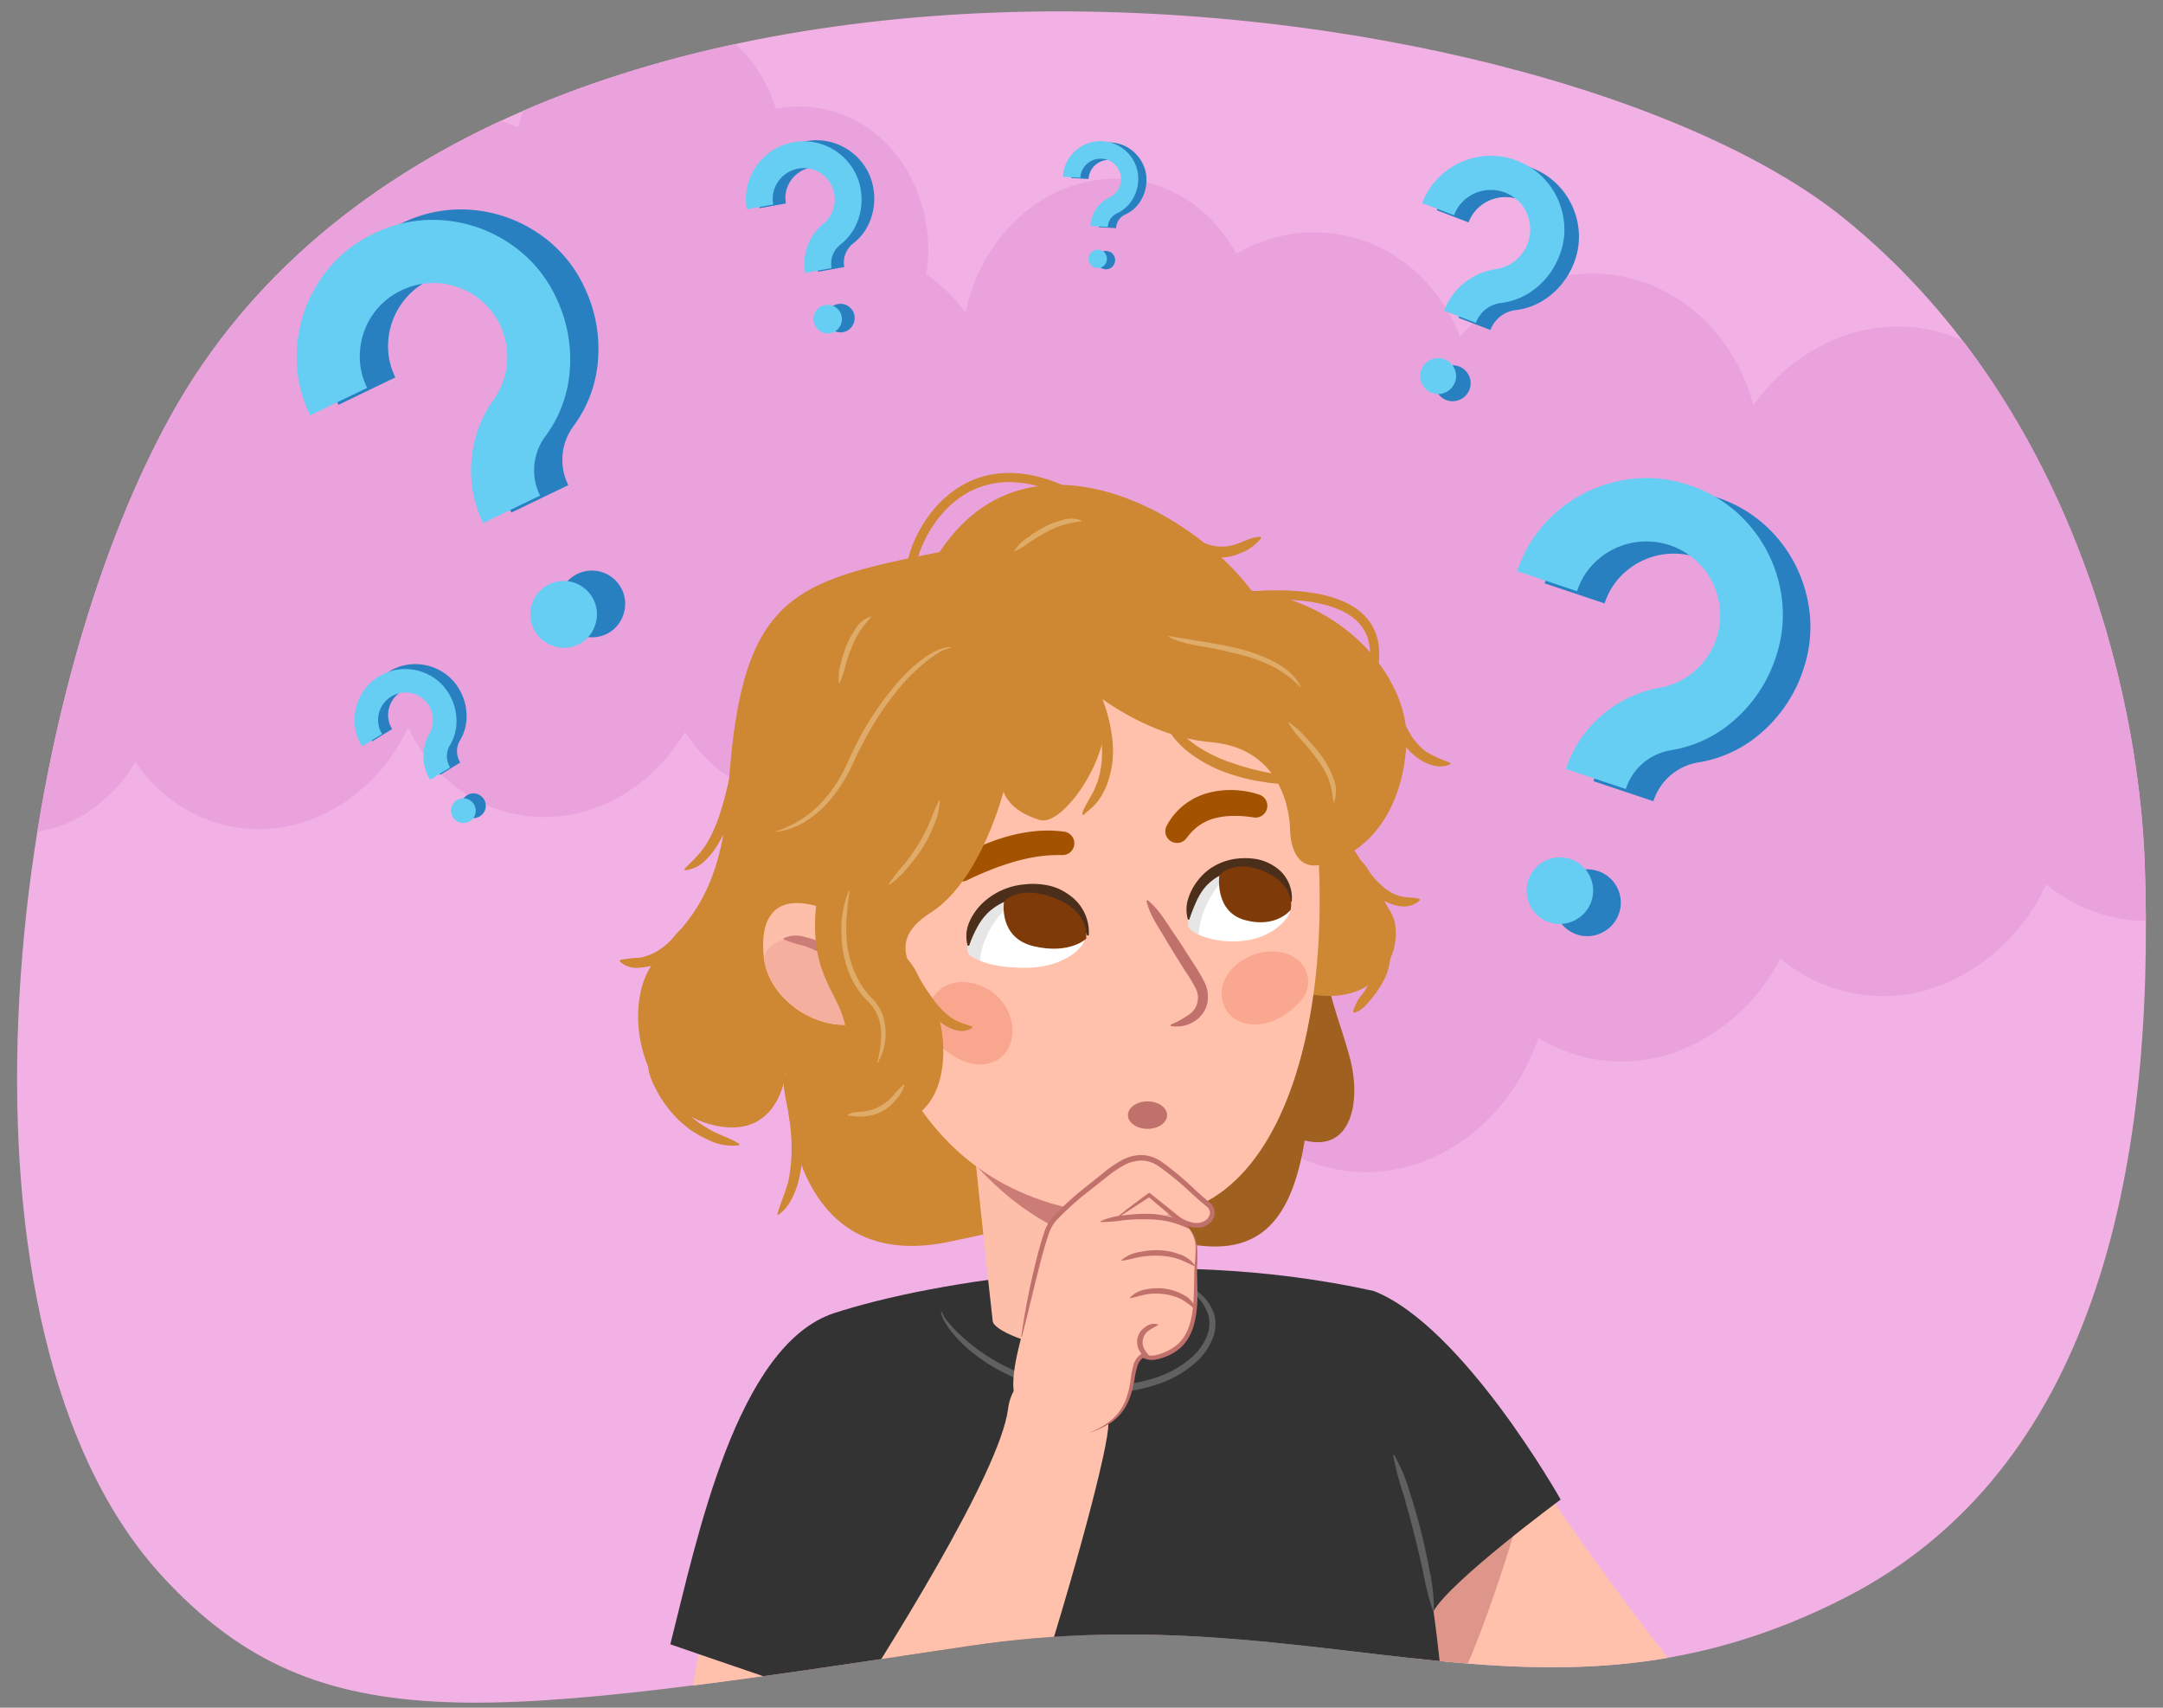 <svg id="Layer_1" data-name="Layer 1" xmlns="http://www.w3.org/2000/svg" xmlns:xlink="http://www.w3.org/1999/xlink" width="380" height="300" viewBox="0 0 380 300"><rect x="0" y="0" width="380" height="300" fill="#808080" stroke="none"/><defs><style>.cls-1,.cls-11{fill:none;}.cls-2{clip-path:url(#clip-path);}.cls-3{fill:#f2b1e5;}.cls-4{fill:#eaa2dc;}.cls-5{fill:#ffc1ab;}.cls-13,.cls-6{fill:#cc7c76;}.cls-18,.cls-21,.cls-22,.cls-6{isolation:isolate;}.cls-6{opacity:0.61;}.cls-7{fill:#333;}.cls-8{fill:#606060;}.cls-9{fill:#a06020;}.cls-10{fill:#ce8732;}.cls-11{stroke:#ce8732;stroke-miterlimit:10;stroke-width:1.612px;}.cls-12{fill:#fdbfaa;}.cls-14{fill:#a35300;}.cls-15{fill:#fff;}.cls-16{clip-path:url(#clip-path-2);}.cls-17{fill:#7f3a0b;}.cls-18{opacity:0.1;}.cls-19{fill:#4c2f1b;}.cls-20{fill:#c1716b;}.cls-21{fill:#f49a81;}.cls-21,.cls-22{opacity:0.69;}.cls-22{fill:#f69c83;}.cls-23{clip-path:url(#clip-path-3);}.cls-24{fill:#f4af9f;}.cls-25{fill:#dfab69;}.cls-26{clip-path:url(#clip-path-4);}.cls-27{fill:#7f3a0a;}.cls-28{clip-path:url(#clip-path-5);}.cls-29{fill:#2980c1;}.cls-30{fill:#66cef2;}</style><clipPath id="clip-path"><path class="cls-1" d="M28.694,277.116C-11.235,234.071.25,126.683,30,73.033,85.056-26.265,270.291-5.22,324.085,38.4c39.123,31.73,51.645,82.266,52.715,113.461,1.864,54.193-8.976,106.458-52.532,128.781-53.19,27.261-91.073-.859-153.752,8.475C86.069,301.692,56.343,306.923,28.694,277.116Z"/></clipPath><clipPath id="clip-path-2"><path class="cls-1" d="M190.488,164.948c-.289-2.073-1.41-9.128-10.22-8.444-7.095.551-10.182,5.1-10.307,9.994-.03,1.16,4.785,3.743,11.064,3.489S190.655,166.152,190.488,164.948Z"/></clipPath><clipPath id="clip-path-3"><path class="cls-1" d="M149.048,161.49c-11.716-6.126-15.817-1.706-14.843,6.791s12.374,14.962,20.068,10.08S149.048,161.49,149.048,161.49Z"/></clipPath><clipPath id="clip-path-4"><path class="cls-1" d="M226.719,159.479c-.423-2.044-1.986-8.988-9.71-7.624-6.22,1.1-8.577,5.869-8.29,10.758.068,1.158,4.529,3.36,10.053,2.62S226.965,160.666,226.719,159.479Z"/></clipPath><clipPath id="clip-path-5"><path class="cls-1" d="M190.869,164.069c-.49-2.043-2.3-8.988-11.245-7.624-7.2,1.1-9.934,5.869-9.6,10.758.078,1.159,5.245,3.36,11.643,2.62S191.154,165.256,190.869,164.069Z"/></clipPath></defs><g class="cls-2"><path class="cls-1" d="M28.575,276.078C-11.4,233.032.1,125.645,29.88,71.994,85-27.3,270.441-6.259,324.3,37.365c39.167,31.726,51.7,82.263,52.776,113.458,1.866,54.193-8.986,106.457-52.591,128.781-53.248,27.26-91.174-.859-153.923,8.474C86.014,300.654,56.255,305.885,28.575,276.078Z"/><path class="cls-3" d="M28.306,277.116C-11.667,234.071-.17,126.683,29.611,73.033,84.73-26.265,270.172-5.22,324.026,38.4c39.166,31.726,51.7,82.262,52.776,113.457,1.866,54.193-8.986,106.458-52.591,128.781-53.249,27.261-91.174-.859-153.923,8.475C85.745,301.692,55.986,306.923,28.306,277.116Z"/><path class="cls-4" d="M476.609,59.6c-4.653-14.755-19.374-22-32.88-16.174-8.845,3.814-14.974,12.285-16.845,21.822a23.32,23.32,0,0,0-19.95-.47A27.6,27.6,0,0,0,396.012,73.4,23.387,23.387,0,0,0,369.9,68.48a27.334,27.334,0,0,0-9.816,7.26c-6.64-15.355-23.011-22.486-38.114-15.974a33.275,33.275,0,0,0-13.915,11.453c-.126-.462-.255-.924-.4-1.383-5.573-17.674-23.206-26.347-39.383-19.373a32.761,32.761,0,0,0-11.747,8.682c-6-15.168-21.825-22.341-36.406-16.054a29.574,29.574,0,0,0-2.937,1.469c-6.087-11.3-18.894-16.28-30.767-11.161-8.758,3.776-14.849,12.12-16.784,21.542a27.516,27.516,0,0,0-6.9-6.756,28.006,28.006,0,0,0-2.854-17.308C154.94,21.644,145.5,17.326,136.294,19.1a26.429,26.429,0,0,0-1.97-4.759C127.781,2.083,113.287-1.518,101.951,6.3A27.748,27.748,0,0,0,91.007,22.417,26.127,26.127,0,0,0,64.64,24.875,32.962,32.962,0,0,0,52.13,42.086c-8.324-4.415-18.62-4.061-27.355,1.959A33.166,33.166,0,0,0,11.822,62.76c-8.284-4.293-18.475-3.892-27.133,2.075-12.336,8.5-17.3,25.367-12.231,39.39a22.559,22.559,0,0,0-13.142,4.121,28.423,28.423,0,0,0-11.848,22.729A22.064,22.064,0,0,0-70.7,134.527c-11.336,7.813-15.221,24.082-8.678,36.338s21.036,15.856,32.372,8.043A28.423,28.423,0,0,0-35.16,156.18a22.072,22.072,0,0,0,18.172-3.452,26.861,26.861,0,0,0,8.551-9.81,21.712,21.712,0,0,0,24.466-.681,26.631,26.631,0,0,0,7.763-8.379c8.442,12.407,24.413,15.59,37.09,6.853A32.353,32.353,0,0,0,71.7,127.8c.187.388.377.774.58,1.155,7.837,14.68,25.2,18.993,38.776,9.635a31.923,31.923,0,0,0,9.29-10.022c7.535,11.895,22.156,15.42,34.153,8.153a32.828,32.828,0,0,0,3.8,14.754c7.837,14.68,25.2,18.994,38.776,9.635a31.475,31.475,0,0,0,7.576-7.419c.111.412.228.823.357,1.232a27.443,27.443,0,0,0,6.063,10.543,37.516,37.516,0,0,0,.941,18.662c5.573,17.674,23.2,26.347,39.383,19.373,9.03-3.894,15.7-11.842,18.854-21.177a27.911,27.911,0,0,0,26.014,1.745,34.08,34.08,0,0,0,16.514-15.706,27.945,27.945,0,0,0,29.424,4.205,34.344,34.344,0,0,0,17.266-17.228,27.94,27.94,0,0,0,29.211,4.028c14.7-6.337,23.136-23.411,20.376-39.736a23.552,23.552,0,0,0,14.732-1.416c8.845-3.813,14.974-12.285,16.845-21.822a23.32,23.32,0,0,0,19.95.47C474.085,91.039,481.262,74.357,476.609,59.6Z"/><path class="cls-5" d="M266.927,254.712c5.764,9.2,39.514,58.927,57.035,67.393s-11.669,33.35-22.227,25.523c-6.451-2.616-25.56-18.526-42.506-40.448-24.782-32.389-14.339-49.4-6.911-51.111A60.112,60.112,0,0,1,266.927,254.712Z"/><path class="cls-6" d="M265.34,249.754s3.354,5.306,3.41,8.74-11.539,40.025-14.645,39.657-9.087-48.86-9.087-48.86Z"/><path class="cls-5" d="M127.06,268.2s-9.812,47-9.812,63.521c0,6.068,21.174,37.184,40.8,6.2,10.731-16.944-4.551-68.338-8.3-73.994S127.06,268.2,127.06,268.2Z"/><path class="cls-7" d="M117.764,288.855c4.659-18.371,11.6-52.608,28.845-58.2s56.911-12.26,94.75-3.862c15.7,6.2,32.822,36.637,32.822,36.637s-19.341,14.291-22.341,19.611c2.853,19.539,11.818,123.367,13.319,135.173s-42.491,27.232-85.473,13.813c-33.711-20.726-40.549-10.237-40.967-13.242-4.353-31.345,9.388-120.234,10.987-119.334C151.95,300.717,117.764,288.855,117.764,288.855Z"/><path class="cls-8" d="M165.478,230.513a6.611,6.611,0,0,0,1.089,1.738c.444.531.9,1.054,1.389,1.542a33.8,33.8,0,0,0,26.431,9.726,32.537,32.537,0,0,0,8.141-1.345,17.968,17.968,0,0,0,7.072-3.939,10.144,10.144,0,0,0,2.307-3.229,6.143,6.143,0,0,0,.439-3.775,8.118,8.118,0,0,0-1.986-3.4,19.057,19.057,0,0,0-3.151-2.7.079.079,0,0,1-.026-.109h0a.082.082,0,0,1,.1-.031,12.927,12.927,0,0,1,3.61,2.3,7.921,7.921,0,0,1,2.442,3.671,6.785,6.785,0,0,1-.411,4.465,11.224,11.224,0,0,1-2.526,3.618,19.14,19.14,0,0,1-7.5,4.285,32.825,32.825,0,0,1-8.449,1.468,36.082,36.082,0,0,1-16.728-3.008,31.5,31.5,0,0,1-7.276-4.494,22.777,22.777,0,0,1-3.023-3.038,13.852,13.852,0,0,1-1.258-1.739,5.85,5.85,0,0,1-.847-1.984.079.079,0,0,1,.152-.041Z"/><path class="cls-8" d="M159.657,286.273a18.291,18.291,0,0,1-.183,5.521c-.226,1.823-.488,3.643-.873,5.453a20.4,20.4,0,0,1-.723,2.73,3.081,3.081,0,0,1-.38.772.91.91,0,0,1-.132.145.733.733,0,0,1-.3.166,1.779,1.779,0,0,1-.229.044l-.361.048a8.106,8.106,0,0,1-1.461.039,13.68,13.68,0,0,1-5.341-1.665.081.081,0,0,1-.034-.108.082.082,0,0,1,.084-.041,45.023,45.023,0,0,0,5.335.752,8.031,8.031,0,0,0,1.278-.073l.318-.052c.03-.006.16-.027.107-.021-.2.075-.159.1-.172.092a2.874,2.874,0,0,0,.185-.474c.243-.814.407-1.718.582-2.6.322-1.781.624-3.578.919-5.378a21.885,21.885,0,0,1,1.219-5.368.084.084,0,0,1,.111-.041A.082.082,0,0,1,159.657,286.273Z"/><path class="cls-8" d="M244.909,255.6a27.936,27.936,0,0,1,2.76,6.563c.746,2.253,1.39,4.538,1.982,6.835.566,2.3,1.078,4.621,1.5,6.954a30.951,30.951,0,0,1,.764,7.075.08.08,0,0,1-.084.076h0a.083.083,0,0,1-.072-.052,48.508,48.508,0,0,1-1.737-6.871c-.512-2.3-1.04-4.589-1.628-6.865-.563-2.283-1.189-4.549-1.837-6.809a49.814,49.814,0,0,1-1.8-6.851.081.081,0,0,1,.148-.055Z"/><path class="cls-9" d="M232.872,144.263s2.31,20.474.719,24.141,2,11.169,3.7,18,.318,16.065-8.078,13.947C226.8,215,220.838,221.49,206.843,218.1c0,0-13.78,9.528-21.834,2.984s-21.4-7.717-21.577-34.635S232.872,144.263,232.872,144.263Z"/><path class="cls-10" d="M223.525,111.073c-2.738-13.887-40.18-41.8-58.456-14.095-26.531,5.3-35.314,7.647-37.229,43.963-1.779,19.322-9.34,22.216-13.536,28.868-4.9,7.771-1.717,24.425,10.462,27.706s13.264-9.065,13.264-9.065-1.135,35.768,28.481,29.74c23.986-4.882,32.053-9.217,32.383-10.018S223.525,111.073,223.525,111.073Z"/><path class="cls-10" d="M120.232,152.668c.775-.8,1.485-1.472,2.152-2.191a15.831,15.831,0,0,0,1.8-2.333,26.01,26.01,0,0,0,2.406-5.545c.623-1.951,1.118-3.956,1.553-5.986a25.95,25.95,0,0,1,1.6-6.1l.235.024a12.483,12.483,0,0,1,.248,3.221q-.137,1.588-.387,3.167a44.222,44.222,0,0,1-1.4,6.27,23.114,23.114,0,0,1-2.8,5.908,12.926,12.926,0,0,1-2.228,2.5,5.77,5.77,0,0,1-3.084,1.282Z"/><path class="cls-11" d="M160.185,99.176c.738-5.519,10.019-24.5,32.335-9.85"/><path class="cls-10" d="M205.771,92.425c1.634.36,2.627,1.379,3.876,2.042a11.414,11.414,0,0,0,3.75,1.454,7.558,7.558,0,0,0,3.86-.349c1.3-.434,2.545-1.222,4.2-1.267l.11.209a8.228,8.228,0,0,1-3.7,2.673,8.466,8.466,0,0,1-4.8.651,11.187,11.187,0,0,1-4.354-1.893A7.353,7.353,0,0,1,205.6,92.6Z"/><path class="cls-10" d="M137.73,188.771c1.5,1.745,1.946,3.914,2.453,6.013a32.644,32.644,0,0,1,.824,6.485,24.739,24.739,0,0,1-.814,6.555,15.676,15.676,0,0,1-1.255,3.091,7.707,7.707,0,0,1-2.186,2.5l-.189-.142c.62-2.141,1.469-3.883,1.957-5.883a28.011,28.011,0,0,0,.544-6.094,41.3,41.3,0,0,0-.592-6.178,37.03,37.03,0,0,1-.962-6.264Z"/><path class="cls-10" d="M119.984,162.858a.241.241,0,0,1,.059-.079.191.191,0,0,1,.237,0c.164.164.115.226.147.285a1.516,1.516,0,0,1,.042.3,2.731,2.731,0,0,1-.026.527,3.554,3.554,0,0,1-.29.934A9.093,9.093,0,0,1,119.1,166.4a10.009,10.009,0,0,1-2.9,2.5,8.493,8.493,0,0,1-3.73,1.076,4.3,4.3,0,0,1-3.608-1.1l.066-.227a19.026,19.026,0,0,1,3.373-.392,8.78,8.78,0,0,0,2.947-1.053,11.713,11.713,0,0,0,2.539-1.957c.389-.384.72-.82,1.069-1.24.177-.209.377-.4.579-.6.11-.094.206-.2.319-.285a1.387,1.387,0,0,1,.153-.122c.04-.011,0-.033.118.075.208.053.12-.044.1-.027Z"/><path class="cls-10" d="M114.12,186.2a17.507,17.507,0,0,1,1.569,2.408c.433.819.865,1.633,1.357,2.412a23.391,23.391,0,0,0,3.448,4.247,20.613,20.613,0,0,0,2.046,1.792,21.469,21.469,0,0,0,2.3,1.455c1.592.938,3.339,1.323,5.049,2.442l-.039.234a9.556,9.556,0,0,1-5.789-1.134,18.043,18.043,0,0,1-2.621-1.476,22.433,22.433,0,0,1-2.307-1.923,20.647,20.647,0,0,1-3.592-4.749c-.92-1.731-1.878-3.546-1.653-5.65Z"/><path class="cls-12" d="M169.947,190.321s4.187,39.853,4.454,41.759c.468,3.341,24.5,10.019,30.673.41,1.264-5.727.277-29.162.277-29.162Z"/><path class="cls-13" d="M170.951,204.177c5.3,5.967,16.806,16.7,34.766,15.681-.006-5.644-.2-7-.306-9.99L169.94,199.454C170.252,202.386,170.469,199.618,170.951,204.177Z"/><path class="cls-5" d="M142.26,310.945s1.687-2.5,4.32-6.542c9-13.81,29.047-45.594,30.509-56.854,1.465-11.282,17.369-5.1,17.624,2.574s-24.025,90.076-33.568,97.606c-9.812,7.746-17.432,3.488-24.273,5.164C128.7,354.9,142.26,310.945,142.26,310.945Z"/><path class="cls-10" d="M234.972,146.35c2.43,1.229,4.49,5.54,9.428,14.026,2.646,4.547-.726,16.94-14.7,14.191-14.407-2.836,2.261-31.526,2.261-31.526Z"/><path class="cls-5" d="M227.952,125.215c9.59,39.82,1.706,88.338-26.3,88.447-41.51.162-49.245-34.706-51.944-54.432S156.14,106.262,189.051,102,227.952,125.215,227.952,125.215Z"/><path class="cls-14" d="M186.53,150.215a26.573,26.573,0,0,0-4.2.255,33.034,33.034,0,0,0-4.218.933c-1.394.424-2.793.878-4.158,1.442-1.358.525-2.768,1.163-4,1.755l-.1.05a2.069,2.069,0,0,1-2.048-3.584,30.612,30.612,0,0,1,4.385-2.4,36.242,36.242,0,0,1,4.663-1.689,29.4,29.4,0,0,1,4.944-.958,22.2,22.2,0,0,1,5.146.077,2.069,2.069,0,0,1-.281,4.12Z"/><path class="cls-15" d="M190.488,164.948c-.289-2.073-1.41-9.128-10.22-8.444-7.095.551-10.182,5.1-10.307,9.994-.03,1.16,4.785,3.743,11.064,3.489S190.655,166.152,190.488,164.948Z"/><g class="cls-16"><circle class="cls-17" cx="178.136" cy="163.673" r="6.199"/><path class="cls-18" d="M168.229,168.977a24.341,24.341,0,0,1,.724-3.177c.011-.049.016-.1.028-.15a16.607,16.607,0,0,1,2.659-6.1,16.017,16.017,0,0,1,10.121-5.709c.634-.056.7.852.16,1.051l-.02.008c.043.01.086.015.129.026a.539.539,0,0,1-.125,1.056,10.493,10.493,0,0,0-4.73,1.71,16.312,16.312,0,0,0-3.322,3.855,10.754,10.754,0,0,0-1.822,4.889,22.015,22.015,0,0,0-.243,2.713,10.186,10.186,0,0,1-.138,3.169,1.608,1.608,0,0,1-1.291,1.15,1.712,1.712,0,0,1-1.314-.377,1.4,1.4,0,0,1-.792-.748A6.021,6.021,0,0,1,168.229,168.977Z"/></g><path class="cls-19" d="M190.463,163.881a16.929,16.929,0,0,0-1.617-3.039,7.107,7.107,0,0,0-2.308-2.207,11.073,11.073,0,0,0-6.446-1.129,10.307,10.307,0,0,0-8.279,4.868,19.025,19.025,0,0,0-1.64,3.064l-.236-.019a6.173,6.173,0,0,1,.562-3.774,10.288,10.288,0,0,1,2.356-3.083,11.887,11.887,0,0,1,7.074-2.994,14.841,14.841,0,0,1,3.846.177,9.879,9.879,0,0,1,3.679,1.412,7.788,7.788,0,0,1,2.7,2.915,5.674,5.674,0,0,1,.544,3.8Z"/><path class="cls-14" d="M205,145a11.527,11.527,0,0,1,3.055-3.623,11.9,11.9,0,0,1,4.262-2.1,15.537,15.537,0,0,1,4.519-.481,18.662,18.662,0,0,1,2.2.242,14.353,14.353,0,0,1,2.217.565,2.065,2.065,0,0,1-.945,4l-.227-.031c-.439-.059-1.078-.153-1.629-.183a13.892,13.892,0,0,0-1.707-.057,13.618,13.618,0,0,0-3.248.393,8.593,8.593,0,0,0-2.773,1.249,9.469,9.469,0,0,0-2.178,2.153l-.195.233A2.058,2.058,0,0,1,205,145Z"/><path class="cls-20" d="M201.609,158.131c1.927,1.537,3.064,3.584,4.39,5.508s2.572,3.9,3.833,5.867a29.307,29.307,0,0,1,1.823,3.14,5.767,5.767,0,0,1,.338,4.028,5.208,5.208,0,0,1-2.636,3.014,5.924,5.924,0,0,1-3.669.563l-.027-.235a17.126,17.126,0,0,0,2.938-1.6,3.6,3.6,0,0,0,1.414-4.891c-.024-.042-.048-.084-.073-.126a29.508,29.508,0,0,0-1.755-2.87c-1.238-1.975-2.478-3.95-3.667-5.957s-2.537-3.911-3.111-6.316Z"/><path class="cls-21" d="M164.6,174.308c1.887-1.842,5.063-2.571,8.639-.7a8.691,8.691,0,0,1,4.608,6.915c.19,3.328-1.575,5.869-4.619,6.39-3.1.531-6.736-1.6-8.832-4.036A6.54,6.54,0,0,1,164.6,174.308Z"/><path class="cls-22" d="M227.245,168.105c-2.259-1.295-5.655-1.467-9.024.614-2.269,1.405-3.9,3.952-3.569,6.5.371,2.844,2.623,4.747,5.851,4.761,3.279.016,6.668-2.3,8.414-4.651a4.97,4.97,0,0,0-1.2-6.927A4.842,4.842,0,0,0,227.245,168.105Z"/><path class="cls-12" d="M149.048,161.49c-11.716-6.126-15.817-1.706-14.843,6.791s12.374,14.962,20.068,10.08S149.048,161.49,149.048,161.49Z"/><g class="cls-23"><path class="cls-24" d="M141.34,178.034A17.159,17.159,0,0,1,134.51,171a4.1,4.1,0,0,1,1.952-5.46c.049-.023.1-.045.148-.066,2.657-1.161,5.273-.561,7.717.793,3.15,1.745,7.5,5.119,8.441,8.811a3.986,3.986,0,0,1-1.461,4.33C148.629,181.7,143.868,179.582,141.34,178.034Z"/></g><path class="cls-13" d="M150.209,171.44a14.661,14.661,0,0,1-2.931-2.114,22.387,22.387,0,0,0-2.969-1.847,20.745,20.745,0,0,0-3.208-1.368,21.351,21.351,0,0,1-3.423-1.07l-.013-.209a5.116,5.116,0,0,1,3.835-.2,14.918,14.918,0,0,1,3.607,1.318,15.379,15.379,0,0,1,3.153,2.181,5.251,5.251,0,0,1,2.119,3.187Z"/><path class="cls-10" d="M244.134,120.2a19.441,19.441,0,0,1,1.68,4.5,20.832,20.832,0,0,0,1.921,4.183,10.454,10.454,0,0,0,2.933,3.271,28.108,28.108,0,0,0,4.156,1.859v.237a4.591,4.591,0,0,1-2.595.318,7.848,7.848,0,0,1-2.485-.951,10.86,10.86,0,0,1-3.67-3.72,17.723,17.723,0,0,1-1.934-4.692c-.4-1.614-.868-3.264-.246-4.99Z"/><path class="cls-10" d="M185.626,115.813c1.838,2.192,13.042,13.327,27.146,14.566s13.873,15.431,13.873,15.431-.081,7.416,5.558,6.071c10.993-2.622,14.772-13.558,14.89-22.168.14-10.267-10.525-24.654-29.3-26.176-9.415-.763-29.674-10.347-31.654.646S185.626,115.813,185.626,115.813Z"/><path class="cls-10" d="M185.24,111.036a29.778,29.778,0,0,1,5.06,6.56c2.369,4.106,4.789,5.583,3.492,12.194-1.321,6.737-7.683,15.3-11.149,14.249-4.7-1.428-9.269-5-5.123-12.648,1.408-2.6-2.518,21.621-14.077,28.982-9.955,6.338.037,12.581,1.637,18.924s.9,18.607-10.473,18.115c-8.919-2.116-9.1,1.041-6.018-12.393,1.479-10.34-7.4-11.119-4.978-27.847.812-5.611.983-22.592,2.561-27,4.034-11.257,13.3-29.763,29.454-29.423s24.853-.514,21.44,4.579S185.24,111.036,185.24,111.036Z"/><path class="cls-10" d="M190.884,117.8c1.67,1.716,2.421,3.909,3.178,6.07a27.8,27.8,0,0,1,1.429,6.8,16.793,16.793,0,0,1-.963,7,12.334,12.334,0,0,1-1.7,3.132,10.161,10.161,0,0,1-1.209,1.271,15.551,15.551,0,0,0-1.229,1.065l-.236-.02a1.927,1.927,0,0,1,.237-.939c.121-.273.264-.523.394-.774l.8-1.433a15.144,15.144,0,0,0,1.314-2.879,16.808,16.808,0,0,0,.652-6.294,32.014,32.014,0,0,0-1.158-6.41c-.573-2.134-1.506-4.119-1.725-6.483Z"/><path class="cls-10" d="M205.105,126.418c.842.879,1.65,1.675,2.491,2.445.392.408.857.751,1.268,1.14.454.346.906.7,1.374,1.021a25.908,25.908,0,0,0,6.195,3,45.119,45.119,0,0,0,6.751,1.79c1.161.171,2.324.337,3.488.534a16.323,16.323,0,0,1,3.515.833l-.007.236a16.194,16.194,0,0,1-3.637.417c-1.211-.041-2.416-.2-3.626-.312-1.2-.213-2.411-.361-3.6-.648a35.546,35.546,0,0,1-3.534-1.018,23.967,23.967,0,0,1-6.56-3.415,16.46,16.46,0,0,1-2.746-2.542,6.633,6.633,0,0,1-1.594-3.4Z"/><path class="cls-10" d="M158.951,167.923a14.136,14.136,0,0,1,2.55,3.86,35.572,35.572,0,0,0,2.442,3.749,14.673,14.673,0,0,0,2.968,3.116,8.035,8.035,0,0,0,1.8.963,20.688,20.688,0,0,0,2.084.708l.042.233a3.447,3.447,0,0,1-2.5.5,6.783,6.783,0,0,1-2.382-.969,13.661,13.661,0,0,1-3.562-3.386,24.746,24.746,0,0,1-2.435-4.109c-.651-1.431-1.425-2.841-1.226-4.587Z"/><path class="cls-11" d="M213.7,105.4c4.118-.654,29.582-4.509,27.707,11.062"/><path class="cls-10" d="M238.277,150.4a10.712,10.712,0,0,1,2.385,2.862,14.337,14.337,0,0,0,2.373,2.555,8.066,8.066,0,0,0,2.87,1.606l.8.154c.27.054.547.012.827.058a5.68,5.68,0,0,0,.873.091,4.91,4.91,0,0,1,.983.191l.075.225a4.251,4.251,0,0,1-3.931.969,8.472,8.472,0,0,1-3.746-1.8,12.28,12.28,0,0,1-2.573-3.071c-.656-1.126-1.413-2.256-1.16-3.753Z"/><path class="cls-10" d="M237.709,177.732a7.948,7.948,0,0,1,1.714-3.176c.649-.966,1.264-1.944,1.8-2.939a12.758,12.758,0,0,0,1.26-3.032,6.55,6.55,0,0,0,.15-1.516c.011-.5,0-1.008-.033-1.7l.191-.14a2.444,2.444,0,0,1,1.315,1.595,5.23,5.23,0,0,1,.08,2.055,10.7,10.7,0,0,1-1.253,3.66,18.476,18.476,0,0,1-2.122,3.067c-.8.924-1.518,1.961-2.937,2.289Z"/><path class="cls-25" d="M205.294,111.71c1.047.21,2.069.357,3.111.524l3.123.526c2.091.344,4.194.7,6.272,1.225a29.09,29.09,0,0,1,6.032,2.265c.466.277.955.515,1.4.825a15.585,15.585,0,0,1,1.3.982c.387.388.774.773,1.121,1.189.314.447.6.911.865,1.374l-.1.068A19.207,19.207,0,0,0,223.44,117a28.137,28.137,0,0,0-5.882-2.077c-2.025-.539-4.095-.943-6.177-1.325-2.061-.4-4.244-.656-6.135-1.782Z"/><path class="cls-25" d="M226.44,126.9a15.861,15.861,0,0,1,3.115,2.8,31.435,31.435,0,0,1,2.71,3.232,15.672,15.672,0,0,1,1.992,3.785,5.857,5.857,0,0,1,.1,4.249l-.117-.018a15.822,15.822,0,0,0-.786-3.947,14.784,14.784,0,0,0-1.978-3.5c-.783-1.112-1.67-2.162-2.567-3.21a17.4,17.4,0,0,1-2.555-3.306Z"/><path class="cls-25" d="M167.03,113.8a7.36,7.36,0,0,0-2.555,1.143,22.7,22.7,0,0,0-2.27,1.679,36.951,36.951,0,0,0-4.021,4,54.184,54.184,0,0,0-6.334,9.465l-1.315,2.537-1.217,2.6a27.276,27.276,0,0,1-3.158,4.922,19.5,19.5,0,0,1-4.317,3.946,12.206,12.206,0,0,1-5.438,2.035l-.014-.117a18.917,18.917,0,0,0,9.111-6.4,26.324,26.324,0,0,0,3-4.776l1.192-2.624L151,129.623a54.526,54.526,0,0,1,6.543-9.564,30.348,30.348,0,0,1,4.2-4.027,14.115,14.115,0,0,1,2.469-1.571,5.971,5.971,0,0,1,2.816-.788Z"/><path class="cls-25" d="M147.383,120a8,8,0,0,1,.312-3.361,21.229,21.229,0,0,1,1.015-3.23,14.167,14.167,0,0,1,1.635-3,5.022,5.022,0,0,1,2.661-2.141l.061.1a31.571,31.571,0,0,0-2.01,2.529,16.414,16.414,0,0,0-1.448,2.88,29.3,29.3,0,0,0-1.071,3.085,16.271,16.271,0,0,1-1.037,3.154Z"/><path class="cls-25" d="M178.156,96.8a8.015,8.015,0,0,1,2.4-2.371,21.322,21.322,0,0,1,2.856-1.818,14.118,14.118,0,0,1,3.185-1.244,5.01,5.01,0,0,1,3.415.075l-.019.117a31.3,31.3,0,0,0-3.166.641,16.389,16.389,0,0,0-2.963,1.271,29.386,29.386,0,0,0-2.806,1.671,16.146,16.146,0,0,1-2.824,1.745Z"/><path class="cls-25" d="M165.107,140.6a11.706,11.706,0,0,1-1.015,4.317,23.937,23.937,0,0,1-1.987,3.99,31.023,31.023,0,0,1-2.679,3.55,14.412,14.412,0,0,1-3.249,3l-.085-.083a27.071,27.071,0,0,1,2.686-3.46,30.055,30.055,0,0,0,2.5-3.516,28.657,28.657,0,0,0,2-3.809,43.569,43.569,0,0,1,1.708-4.013Z"/><path class="cls-25" d="M149.247,156.474c-.186,1.338-.339,2.66-.448,3.983a27.363,27.363,0,0,0-.093,3.967,17.928,17.928,0,0,0,2.011,7.543,14.539,14.539,0,0,0,2.242,3.175,8.149,8.149,0,0,1,2.238,3.551,10.488,10.488,0,0,1-1,8.044l-.107-.049a19.965,19.965,0,0,0,.679-3.912,10.134,10.134,0,0,0-.38-3.829,7.244,7.244,0,0,0-2.072-3.166,15.5,15.5,0,0,1-2.456-3.36,18.475,18.475,0,0,1-2.014-7.956,18.147,18.147,0,0,1,1.283-8.027Z"/><path class="cls-25" d="M148.94,195.859a2.69,2.69,0,0,1,1.492-.49c.5-.049.978-.057,1.448-.135a7.715,7.715,0,0,0,2.651-.868,8.65,8.65,0,0,0,2.225-1.723,22.28,22.28,0,0,1,2.015-2.152l.1.059a5.188,5.188,0,0,1-.556,1.441,9.638,9.638,0,0,1-.922,1.234,8.374,8.374,0,0,1-2.4,2,7.59,7.59,0,0,1-3.014.879,11.033,11.033,0,0,1-1.532.032c-.509-.024-.96-.139-1.46-.165Z"/><path class="cls-5" d="M183.33,219.2c-.047,5.652-6.889,20.941-4.976,26.26,1.44,4,9.13,7.6,12.893,6.285,10.256-3.51,6.1-11.793,9.557-13.628a3.323,3.323,0,0,0,3.044.126,9.567,9.567,0,0,0,2.711-1.307c4.554-3.259,3.213-10.625,3.566-15.214.209-2.724.451-5.861-4.088-7.957-1.7-.783-6.275-.514-10.015.213C189.694,215.2,183.358,215.822,183.33,219.2Z"/><path class="cls-5" d="M212.14,211.5c-2.652-2.121-5.815-5.534-8.831-7.321-3.424-2.029-6.626.182-9.1,2.156-3.591,2.86-6.756,5.153-9.6,8.628-.914,1.118-2.176,7.255-.794,8.136,1.819,1.158,5.336-3.591,6.576-4.664,3.322-2.878,11.369-8.456,11.507-8.5,1.651,1.363,3.331,2.741,5,4.1,1.1.9,3.7,1.759,4.948.8a1.914,1.914,0,0,0,.294-3.335Z"/><path class="cls-20" d="M197.014,221.369a6.263,6.263,0,0,1,3.174-1.416,13.986,13.986,0,0,1,3.486-.322,11.2,11.2,0,0,1,3.458.681,5.359,5.359,0,0,1,2.836,2.037l-.078.088c-1.087-.45-2-.98-3.041-1.311a12.069,12.069,0,0,0-3.212-.527,16.133,16.133,0,0,0-3.285.208c-1.1.175-2.111.538-3.285.667Z"/><path class="cls-20" d="M198.506,227.945a5.021,5.021,0,0,1,2.944-1.446,9.793,9.793,0,0,1,3.324-.1,8.965,8.965,0,0,1,3.157,1.082A3.941,3.941,0,0,1,210.062,230l-.105.054a12.092,12.092,0,0,0-2.439-1.815,9.237,9.237,0,0,0-2.884-.879,10.443,10.443,0,0,0-3.032-.006c-1.021.14-1.932.52-3.036.7Z"/><path class="cls-20" d="M202.213,238.783a2.335,2.335,0,0,1-1.891-1.284,3.094,3.094,0,0,1,.777-4.305l.106-.07a2.385,2.385,0,0,1,2.238-.461l.008.118a19.5,19.5,0,0,0-1.726,1.03,2.5,2.5,0,0,0-.651,3.251c.3.578.767.953,1.192,1.617Z"/><path class="cls-20" d="M208.793,215.818a19.541,19.541,0,0,0-3.665-1.266,18.682,18.682,0,0,0-3.877-.353,30.486,30.486,0,0,0-3.939.171,26.1,26.1,0,0,1-3.978.311l-.028-.115a11.266,11.266,0,0,1,3.907-1.035,31.476,31.476,0,0,1,4.045-.3,16.52,16.52,0,0,1,4.065.474,5.8,5.8,0,0,1,3.546,2.024Z"/><path class="cls-20" d="M196.04,214q1.374-1.141,2.8-2.221l1.428-1.071.719-.531.362-.264.184-.13.1-.065.049-.033a.938.938,0,0,1,.122-.063l.159-.067.159.127,4.59,3.679a6.034,6.034,0,0,0,1.13.8,6.306,6.306,0,0,0,1.284.5,3.047,3.047,0,0,0,2.47-.159l.027-.02.024-.014a1.806,1.806,0,0,0,.889-1.135,1.4,1.4,0,0,0-.434-1.287c-.172-.166-.428-.368-.671-.565l-.711-.6-1.387-1.231a50.537,50.537,0,0,0-5.622-4.661,5.555,5.555,0,0,0-3.171-1.117,6.759,6.759,0,0,0-3.274.941,20.56,20.56,0,0,0-2.962,2.055l-2.893,2.288a50.2,50.2,0,0,0-5.458,4.856,6.59,6.59,0,0,0-1.781,3c-.4,1.14-.738,2.321-1.062,3.5-1.281,4.734-2.341,9.539-3.581,14.306l-.116-.022a131.973,131.973,0,0,1,2.909-14.5c.321-1.194.649-2.386,1.058-3.568a7.389,7.389,0,0,1,1.934-3.3,50.914,50.914,0,0,1,5.528-4.985l2.883-2.31a21.565,21.565,0,0,1,3.083-2.164,7.492,7.492,0,0,1,3.732-1.069,6.522,6.522,0,0,1,3.68,1.3,51.416,51.416,0,0,1,5.705,4.785l1.365,1.227.693.595c.231.194.463.37.733.632a2.274,2.274,0,0,1,.65,2.076,2.65,2.65,0,0,1-1.313,1.691l.051-.033a2.816,2.816,0,0,1-1.633.5,5.5,5.5,0,0,1-1.572-.214,7.126,7.126,0,0,1-1.449-.575,6.816,6.816,0,0,1-1.26-.9l-4.5-3.789.318.06-5.9,3.836Z"/><path class="cls-20" d="M191.247,251.739a14.584,14.584,0,0,0,3.833-2.147,8.984,8.984,0,0,0,2.593-3.419,16.534,16.534,0,0,0,1.01-4.233,14.538,14.538,0,0,1,.475-2.223,3.249,3.249,0,0,1,1.474-1.93l.16-.085.16.073a2.78,2.78,0,0,0,1.543.37,7,7,0,0,0,1.636-.413,8.493,8.493,0,0,0,2.922-1.724c1.648-1.583,2.282-3.958,2.524-6.273.238-2.346.17-4.736.276-7.141a31.133,31.133,0,0,0,.2-3.56,5.714,5.714,0,0,0-1.2-3.278,5.575,5.575,0,0,1,1.453,3.254,24.3,24.3,0,0,1,0,3.6c-.028,2.372.177,4.771-.035,7.191-.222,2.379-.833,4.952-2.669,6.771a8.493,8.493,0,0,1-3.206,1.9,7.745,7.745,0,0,1-1.838.433,3.554,3.554,0,0,1-1.9-.452l.32-.012a2.531,2.531,0,0,0-1.149,1.509,14.048,14.048,0,0,0-.475,2.107,16.931,16.931,0,0,1-1.213,4.33,8.832,8.832,0,0,1-2.872,3.453A13.47,13.47,0,0,1,191.247,251.739Z"/><ellipse class="cls-20" cx="201.599" cy="195.897" rx="3.443" ry="2.41"/><path class="cls-15" d="M226.719,159.479c-.423-2.044-1.986-8.988-9.71-7.624-6.22,1.1-8.577,5.869-8.29,10.758.068,1.158,4.529,3.36,10.053,2.62S226.965,160.666,226.719,159.479Z"/><g class="cls-26"><path class="cls-18" d="M206.945,164.413a19.1,19.1,0,0,1,.541-3.151,18.209,18.209,0,0,1,.8-2.375.721.721,0,0,1-.014-.227,16.116,16.116,0,0,1,.709-3.672,11.727,11.727,0,0,1,1.955-3.272,10.486,10.486,0,0,1,6.632-4.028,1.168,1.168,0,0,1,1.316.743,1.24,1.24,0,0,1,0,.748,7.559,7.559,0,0,1,1.9-.227c.643.012.67.812.236,1.111-1.519,1.049-3.166,1.863-4.594,3.055a16.619,16.619,0,0,0-5.547,9,14.893,14.893,0,0,0-.331,2.506,7.634,7.634,0,0,1-.418,3.269,1.636,1.636,0,0,1-2.265.469,1.59,1.59,0,0,1-.307-.26A5.33,5.33,0,0,1,206.945,164.413Z"/></g><path class="cls-19" d="M226.7,158.423a26.953,26.953,0,0,0-1.7-2.774,7,7,0,0,0-2.154-2.059,9.469,9.469,0,0,0-11.107,2.237,10.8,10.8,0,0,0-1.613,2.658,30.048,30.048,0,0,0-1.19,3.056H208.7a6.19,6.19,0,0,1,.013-3.572,10.13,10.13,0,0,1,1.673-3.227,9.877,9.877,0,0,1,2.734-2.483,10.612,10.612,0,0,1,3.459-1.313,12.273,12.273,0,0,1,3.66-.1,8.177,8.177,0,0,1,3.529,1.272,6.567,6.567,0,0,1,3.168,6.277Z"/><path class="cls-27" d="M214.211,153.781s-.91,6.405,4.545,7.864,7.976-1.784,7.976-1.784,1.173-4.111-4.361-6.656S214.211,153.781,214.211,153.781Z"/><path class="cls-15" d="M190.869,164.069c-.49-2.043-2.3-8.988-11.245-7.624-7.2,1.1-9.934,5.869-9.6,10.758.078,1.159,5.245,3.36,11.643,2.62S191.154,165.256,190.869,164.069Z"/><g class="cls-28"><path class="cls-18" d="M167.967,169a16.837,16.837,0,0,1,.627-3.152,16.421,16.421,0,0,1,.924-2.375.594.594,0,0,1-.017-.226,14.148,14.148,0,0,1,.821-3.672,11.565,11.565,0,0,1,2.264-3.273,12.573,12.573,0,0,1,7.681-4.027,1.4,1.4,0,0,1,1.524.743,1.078,1.078,0,0,1,0,.747,10.108,10.108,0,0,1,2.2-.227.582.582,0,0,1,.274,1.112c-1.76,1.048-3.666,1.863-5.321,3.054a17.559,17.559,0,0,0-4.113,4.119,15.455,15.455,0,0,0-2.311,4.885,13.023,13.023,0,0,0-.384,2.506c-.076,1.125.138,2.243-.484,3.27a2.083,2.083,0,0,1-2.936.246l-.042-.037A4.72,4.72,0,0,1,167.967,169Z"/></g><path class="cls-19" d="M191.029,164.355a31.256,31.256,0,0,0-1.889-3.156,8.96,8.96,0,0,0-2.371-2.461,9.566,9.566,0,0,0-6.6-1.3,11.227,11.227,0,0,0-6.313,2.642,10.231,10.231,0,0,0-2.125,2.725,20.945,20.945,0,0,0-1.471,3.326h-.255a6.117,6.117,0,0,1,.245-4.023,10.232,10.232,0,0,1,2.312-3.4,12.2,12.2,0,0,1,7.378-3.342,13.107,13.107,0,0,1,4.093.156,9.549,9.549,0,0,1,3.821,1.705,7.993,7.993,0,0,1,3.43,7.087Z"/><path class="cls-27" d="M176.382,158.372s-1.053,6.4,5.265,7.863,9.164-1.324,9.164-1.324.961-4.551-5.448-7.1S176.382,158.372,176.382,158.372Z"/><path class="cls-29" d="M89.84,90.047A20.907,20.907,0,0,1,87.8,78.9,21.183,21.183,0,0,1,91.77,68.234a13.1,13.1,0,0,0-9.73-20.317A12.926,12.926,0,0,0,68.22,59.755,12.3,12.3,0,0,0,69.462,66.3l-10,4.82a23.115,23.115,0,0,1-2.307-12.194A24.274,24.274,0,0,1,61.223,47.3a23.115,23.115,0,0,1,9.4-8.1,23.459,23.459,0,0,1,12.244-2.331A24.276,24.276,0,0,1,94.5,40.932a23.113,23.113,0,0,1,8.105,9.4A24.976,24.976,0,0,1,105.075,63a22.06,22.06,0,0,1-4.29,11.8,9.984,9.984,0,0,0-.945,10.427Zm12.177,21.543a5.848,5.848,0,1,1,7.5-3.615,5.763,5.763,0,0,1-7.263,3.7c-.08-.026-.159-.054-.237-.083Z"/><path class="cls-30" d="M84.883,91.886a20.9,20.9,0,0,1-2.049-11.149,21.189,21.189,0,0,1,3.975-10.664A12.968,12.968,0,0,0,70.481,51.026a12.725,12.725,0,0,0-7.226,10.567A12.3,12.3,0,0,0,64.5,68.139l-10,4.82a23.121,23.121,0,0,1-2.307-12.195,24.276,24.276,0,0,1,4.064-11.63,23.122,23.122,0,0,1,9.4-8.1A23.453,23.453,0,0,1,77.905,38.7,24.274,24.274,0,0,1,89.54,42.763a23.113,23.113,0,0,1,8.1,9.4,24.976,24.976,0,0,1,2.473,12.668,22.06,22.06,0,0,1-4.29,11.8,9.987,9.987,0,0,0-.944,10.435Zm12.173,21.543a5.853,5.853,0,1,1,7.5-3.615,5.764,5.764,0,0,1-7.265,3.7c-.079-.026-.157-.053-.235-.082Z"/><path class="cls-29" d="M279.94,137.228a20.9,20.9,0,0,1,6.307-9.418,21.193,21.193,0,0,1,10.287-4.87,12.96,12.96,0,1,0-10.966-22.5A12.283,12.283,0,0,0,281.9,106l-10.526-3.518a23.122,23.122,0,0,1,6.852-10.348,24.279,24.279,0,0,1,11.024-5.5,23.11,23.11,0,0,1,12.388.747,23.454,23.454,0,0,1,10.4,6.869,24.279,24.279,0,0,1,5.5,11.024,23.1,23.1,0,0,1-.746,12.388,24.98,24.98,0,0,1-7.063,10.8,22.073,22.073,0,0,1-11.305,5.465,9.988,9.988,0,0,0-7.955,6.819Zm-6.3,23.929a5.853,5.853,0,1,1,7.894,2.639,5.762,5.762,0,0,1-7.783-2.417q-.058-.109-.111-.222Z"/><path class="cls-30" d="M275.1,135.086a20.9,20.9,0,0,1,6.307-9.418A21.177,21.177,0,0,1,291.7,120.8a12.96,12.96,0,1,0-10.966-22.5,12.3,12.3,0,0,0-3.672,5.56l-10.525-3.518a23.108,23.108,0,0,1,6.852-10.348,24.279,24.279,0,0,1,11.024-5.5,23.116,23.116,0,0,1,12.387.747,23.456,23.456,0,0,1,10.4,6.87,24.279,24.279,0,0,1,5.5,11.024,23.12,23.12,0,0,1-.747,12.388,24.95,24.95,0,0,1-7.063,10.8,22.045,22.045,0,0,1-11.305,5.465,9.986,9.986,0,0,0-7.954,6.82Zm-6.3,23.929a5.839,5.839,0,1,1,7.894,2.639,5.763,5.763,0,0,1-7.784-2.419c-.038-.073-.075-.146-.11-.22Z"/><path class="cls-29" d="M256.259,55.843a11.266,11.266,0,0,1,3.606-4.93,11.41,11.41,0,0,1,5.648-2.393,7.061,7.061,0,0,0,4.351-11.334,6.968,6.968,0,0,0-9.753-1.029,6.637,6.637,0,0,0-2.1,2.912l-5.589-2.129a12.457,12.457,0,0,1,3.921-5.419,13.083,13.083,0,0,1,6.059-2.715,12.445,12.445,0,0,1,6.653.679,12.628,12.628,0,0,1,5.446,3.931,13.084,13.084,0,0,1,2.716,6.059,12.469,12.469,0,0,1-.679,6.654,13.456,13.456,0,0,1-4.045,5.659,11.877,11.877,0,0,1-6.209,2.69,5.384,5.384,0,0,0-4.436,3.494Zm-3.928,12.744a3.15,3.15,0,1,1,4.191,1.6,3.107,3.107,0,0,1-4.138-1.482c-.019-.039-.036-.078-.053-.118Z"/><path class="cls-30" d="M253.7,54.581a11.266,11.266,0,0,1,3.606-4.93,11.409,11.409,0,0,1,5.648-2.392,7.06,7.06,0,0,0,4.351-11.335,6.966,6.966,0,0,0-9.753-1.028,6.629,6.629,0,0,0-2.1,2.912l-5.589-2.13a12.454,12.454,0,0,1,3.921-5.418,13.07,13.07,0,0,1,6.059-2.716,12.465,12.465,0,0,1,6.653.679,12.63,12.63,0,0,1,5.446,3.932,13.081,13.081,0,0,1,2.716,6.058,12.469,12.469,0,0,1-.679,6.654,13.456,13.456,0,0,1-4.045,5.659,11.877,11.877,0,0,1-6.209,2.69,5.383,5.383,0,0,0-4.436,3.5Zm-3.928,12.744a3.15,3.15,0,1,1,4.191,1.6,3.106,3.106,0,0,1-4.136-1.478c-.019-.04-.038-.081-.055-.122Z"/><path class="cls-29" d="M143.7,47.748a8.856,8.856,0,0,1,.429-4.783,8.981,8.981,0,0,1,2.833-3.9,5.551,5.551,0,0,0-1.668-9.4,5.477,5.477,0,0,0-6.985,3.264,5.217,5.217,0,0,0-.234,2.813l-4.628.833a9.788,9.788,0,0,1,.442-5.24,10.288,10.288,0,0,1,2.979-4.286,9.793,9.793,0,0,1,4.756-2.242,9.931,9.931,0,0,1,5.263.438,10.276,10.276,0,0,1,4.287,2.979,9.784,9.784,0,0,1,2.242,4.756,10.58,10.58,0,0,1-.428,5.453,9.343,9.343,0,0,1-3.09,4.33,4.232,4.232,0,0,0-1.57,4.153Zm2.525,10.177A2.5,2.5,0,1,1,149.7,57.3a2.444,2.444,0,0,1-3.387.684Z"/><path class="cls-30" d="M141.466,47.936a8.87,8.87,0,0,1,.429-4.784,8.975,8.975,0,0,1,2.833-3.9,5.551,5.551,0,0,0-1.668-9.4,5.477,5.477,0,0,0-6.985,3.264,5.217,5.217,0,0,0-.235,2.813l-4.628.833a9.8,9.8,0,0,1,.442-5.24,10.291,10.291,0,0,1,2.979-4.287,9.8,9.8,0,0,1,4.757-2.242,9.941,9.941,0,0,1,5.263.438,10.3,10.3,0,0,1,4.286,2.979,9.785,9.785,0,0,1,2.243,4.757,10.586,10.586,0,0,1-.429,5.452,9.351,9.351,0,0,1-3.09,4.331,4.232,4.232,0,0,0-1.57,4.153Zm2.525,10.176a2.5,2.5,0,1,1,3.471-.625,2.44,2.44,0,0,1-3.382.687Z"/><path class="cls-29" d="M193.016,39.915a5.778,5.778,0,0,1,.991-2.974,5.853,5.853,0,0,1,2.386-2.054,3.585,3.585,0,1,0-4.575-5.2,3.407,3.407,0,0,0-.572,1.753l-3.065-.166a6.393,6.393,0,0,1,1.068-3.263,6.722,6.722,0,0,1,2.537-2.276,6.4,6.4,0,0,1,3.359-.709,6.49,6.49,0,0,1,3.278,1.069,6.711,6.711,0,0,1,2.275,2.537,6.39,6.39,0,0,1,.71,3.359,6.9,6.9,0,0,1-1.092,3.4,6.093,6.093,0,0,1-2.614,2.287,2.762,2.762,0,0,0-1.621,2.4Zm.074,6.845a1.61,1.61,0,1,1,2.3.124,1.594,1.594,0,0,1-2.252-.07l-.048-.054Z"/><path class="cls-30" d="M191.568,39.7a5.773,5.773,0,0,1,.992-2.975,5.858,5.858,0,0,1,2.386-2.053,3.585,3.585,0,1,0-4.576-5.2,3.418,3.418,0,0,0-.571,1.752l-3.065-.166A6.38,6.38,0,0,1,187.8,27.8a6.722,6.722,0,0,1,2.537-2.276,6.4,6.4,0,0,1,3.359-.71,6.478,6.478,0,0,1,3.277,1.07,6.722,6.722,0,0,1,2.276,2.537,6.4,6.4,0,0,1,.71,3.358,6.92,6.92,0,0,1-1.092,3.4,6.093,6.093,0,0,1-2.614,2.287,2.763,2.763,0,0,0-1.622,2.4Zm.075,6.844a1.616,1.616,0,1,1,2.3.125,1.593,1.593,0,0,1-2.253-.073c-.016-.017-.032-.034-.047-.052Z"/><path class="cls-29" d="M77.334,136.119a7.771,7.771,0,0,1-1.175-4.054,7.89,7.89,0,0,1,1.075-4.1A4.826,4.826,0,1,0,68.19,125.7a4.587,4.587,0,0,0,.706,2.378l-3.524,2.159a8.606,8.606,0,0,1-1.309-4.432,9.033,9.033,0,0,1,1.072-4.461,8.6,8.6,0,0,1,3.18-3.354,8.732,8.732,0,0,1,4.45-1.32,9.04,9.04,0,0,1,4.46,1.072,8.6,8.6,0,0,1,3.354,3.18,9.3,9.3,0,0,1,1.389,4.6,8.219,8.219,0,0,1-1.149,4.533,3.716,3.716,0,0,0,.039,3.9Zm5.314,7.528a2.168,2.168,0,1,1,2.643-1.619,2.145,2.145,0,0,1-2.551,1.641l-.092-.022Z"/><path class="cls-30" d="M75.564,136.985a7.792,7.792,0,0,1-1.175-4.054,7.891,7.891,0,0,1,1.076-4.1,4.827,4.827,0,1,0-9.044-2.263,4.578,4.578,0,0,0,.706,2.379L63.6,131.1a8.6,8.6,0,0,1-1.31-4.432,9.044,9.044,0,0,1,1.072-4.461,8.608,8.608,0,0,1,3.18-3.353,8.722,8.722,0,0,1,4.45-1.32,9.03,9.03,0,0,1,4.461,1.072,8.6,8.6,0,0,1,3.354,3.18,9.289,9.289,0,0,1,1.388,4.6,8.2,8.2,0,0,1-1.149,4.533,3.72,3.72,0,0,0,.039,3.9Zm5.314,7.528a2.168,2.168,0,1,1,2.643-1.618,2.146,2.146,0,0,1-2.554,1.639C80.937,144.528,80.908,144.521,80.878,144.513Z"/><path class="cls-1" d="M28.694,277.116C-11.235,234.071.25,126.683,30,73.033,85.056-26.265,270.291-5.22,324.085,38.4c39.123,31.73,51.645,82.266,52.715,113.461,1.864,54.193-8.976,106.458-52.532,128.781-53.19,27.261-91.073-.859-153.752,8.475C86.069,301.692,56.343,306.923,28.694,277.116Z"/></g></svg>